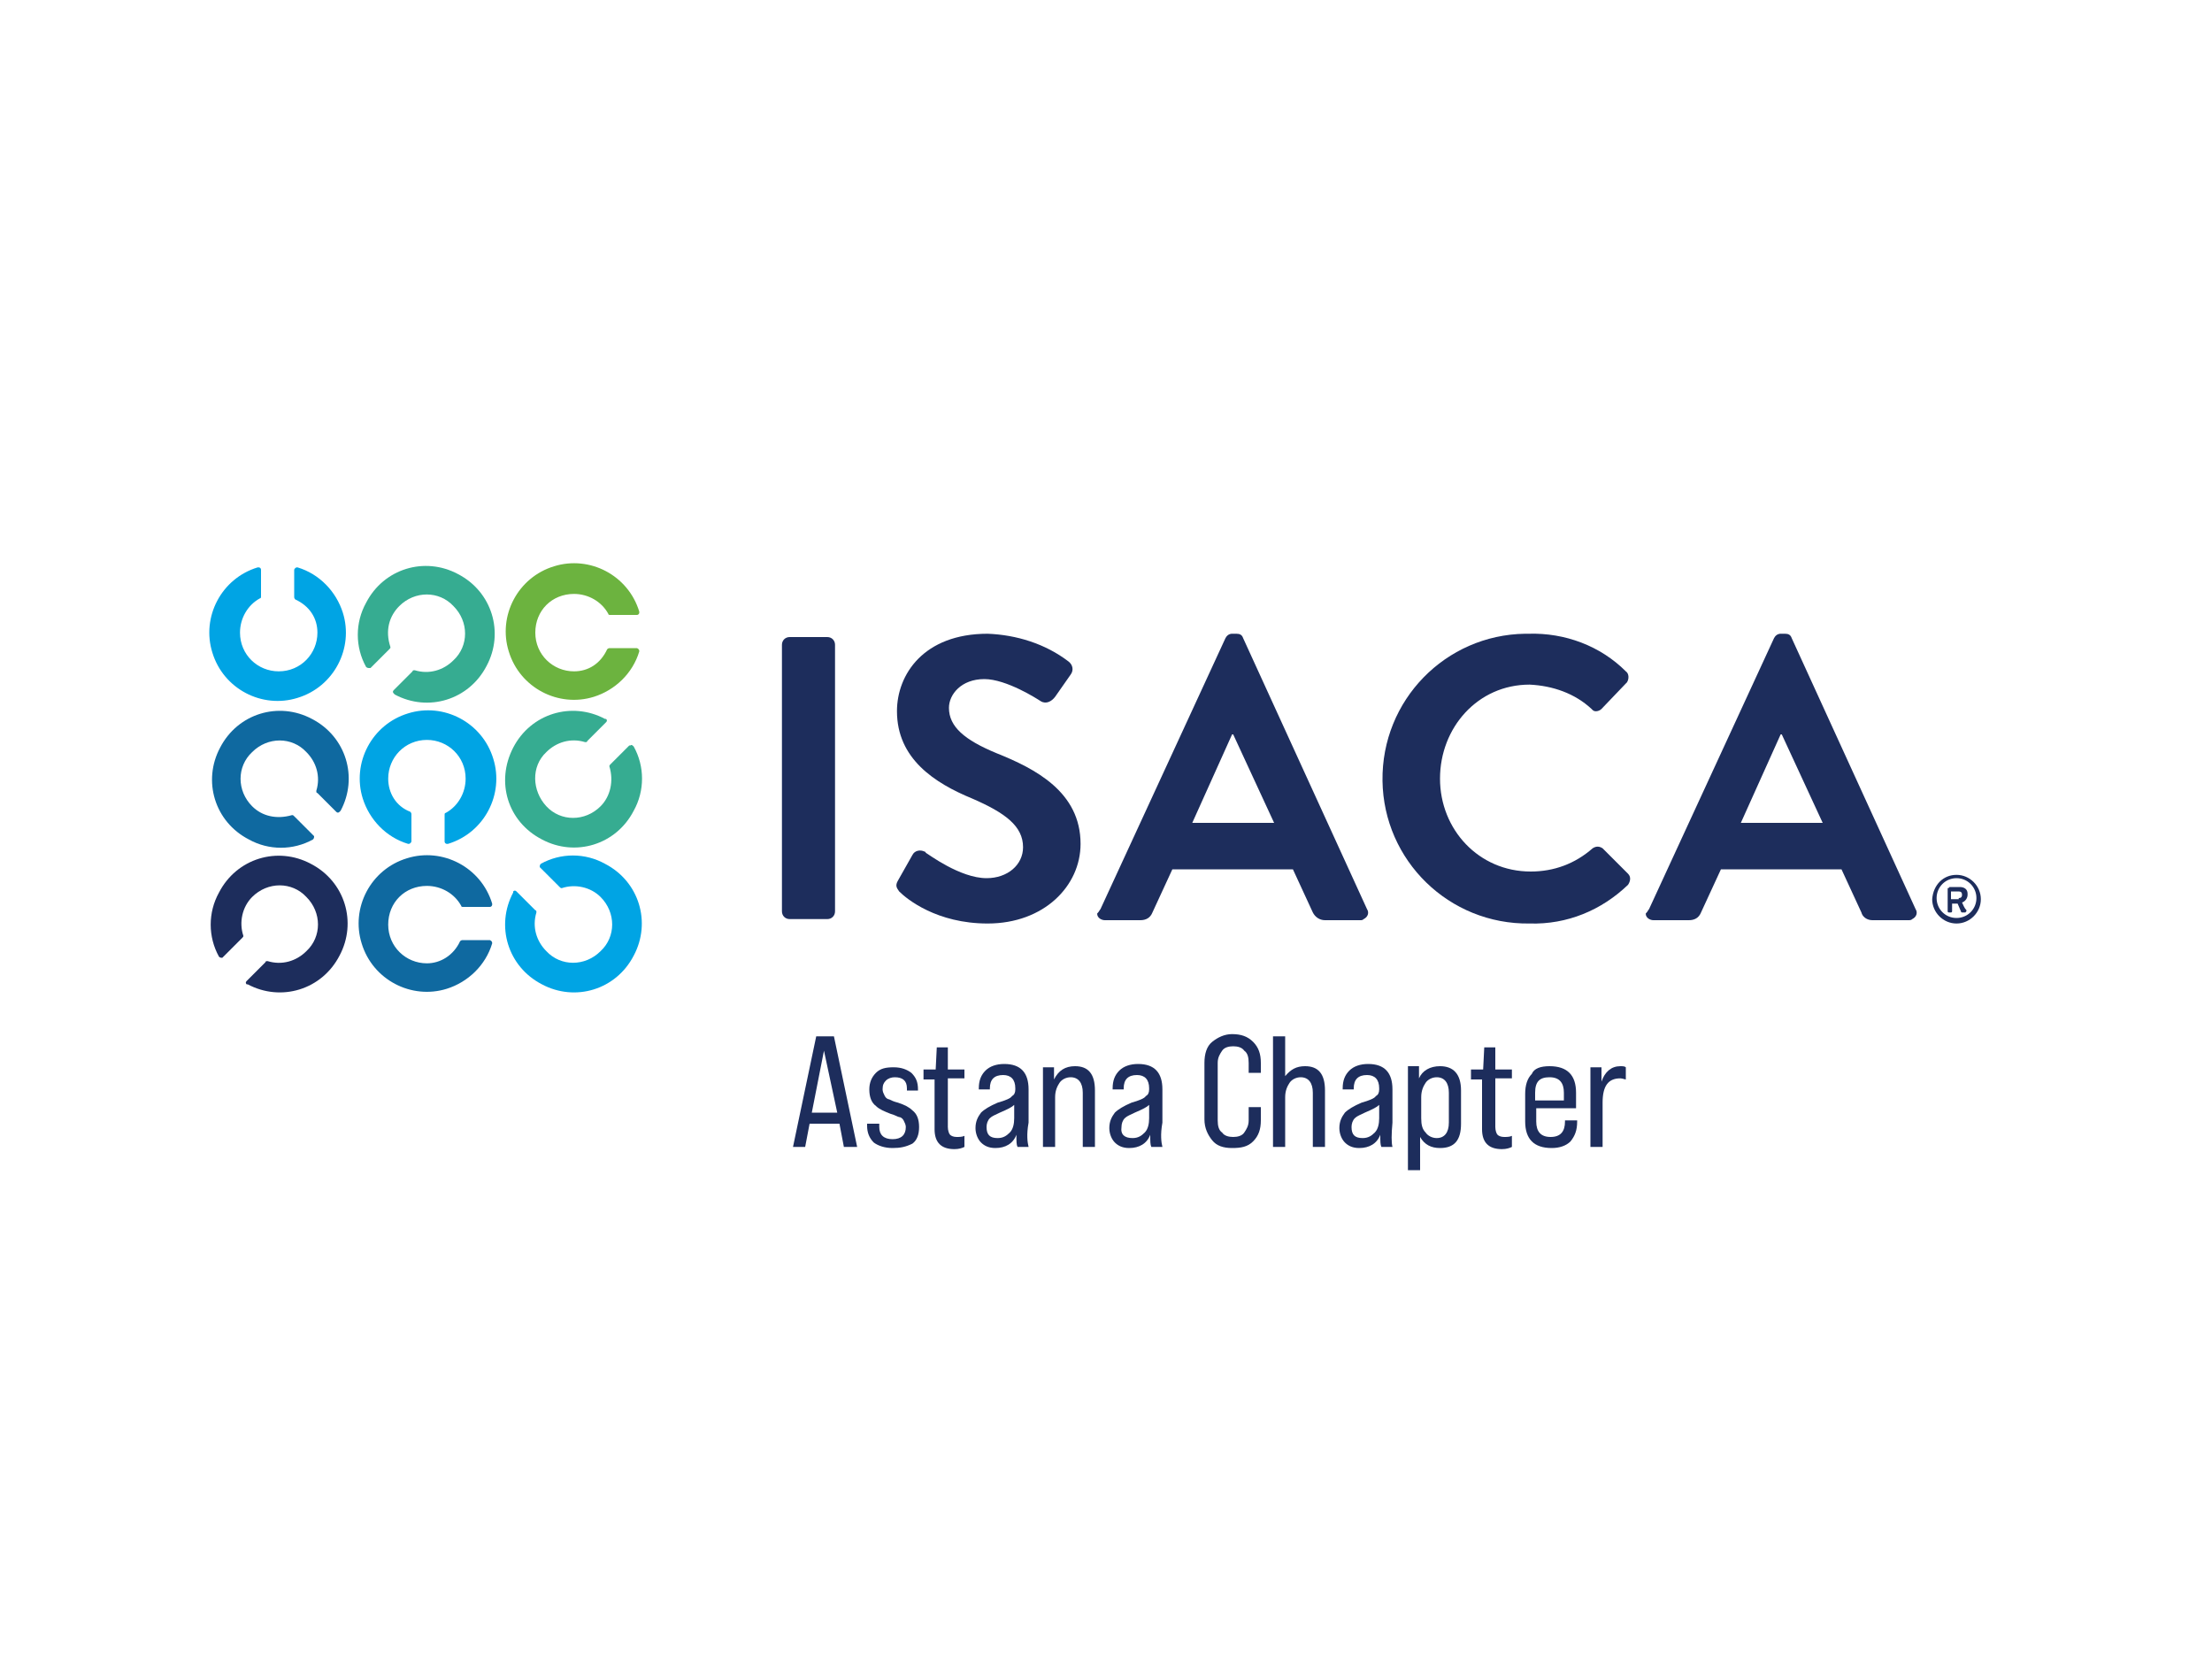 <svg enable-background="new 0 0 200 150" viewBox="0 0 200 150" xmlns="http://www.w3.org/2000/svg"><path d="m22.8 72.9c-1.4-1.4-1.4-3.6 0-4.9 1.4-1.4 3.6-1.4 4.9 0 .9.9 1.3 2.2.9 3.5 0 .1 0 .2.1.2l1.7 1.7c.1.1.2.1.3 0 0 0 0 0 .1-.1 1.6-3 .5-6.7-2.6-8.3-3-1.6-6.7-.5-8.3 2.6-1.6 3-.5 6.7 2.6 8.3 1.8 1 4 1 5.8 0 .1-.1.1-.2.1-.3 0 0 0 0-.1-.1l-1.7-1.7c-.1-.1-.1-.1-.2-.1-1.4.4-2.7.1-3.6-.8z" fill="#0f69a0"/><path d="m22.8 81.1c1.4-1.4 3.6-1.4 4.9 0 1.4 1.4 1.4 3.6 0 4.9-.9.9-2.2 1.3-3.5.9-.1 0-.2 0-.2.1l-1.7 1.7c-.1.1-.1.2 0 .3h.1c3 1.6 6.7.5 8.3-2.6 1.6-3 .5-6.7-2.6-8.3-3-1.6-6.7-.5-8.3 2.6-1 1.8-1 4 0 5.8.1.1.2.1.3.1 0 0 0 0 .1-.1l1.7-1.7c.1-.1.1-.1.1-.2-.4-1.2-.1-2.6.8-3.5z" fill="#1d2d5c"/><path d="m38.6 87.1c-1.9 0-3.5-1.5-3.5-3.5s1.5-3.5 3.5-3.5c1.3 0 2.5.7 3.1 1.8 0 .1.1.1.2.1h2.4c.1 0 .2-.1.2-.2v-.1c-1-3.3-4.5-5.1-7.7-4.1-3.3 1-5.1 4.5-4.1 7.7 1 3.3 4.5 5.1 7.7 4.1 1.9-.6 3.5-2.1 4.1-4.1 0-.1 0-.2-.2-.3 0 0 0 0-.1 0h-2.4c-.1 0-.2.1-.2.1-.6 1.3-1.8 2-3 2z" fill="#0f69a0"/><g fill="#00a4e4"><path d="m35.1 70.4c0-1.9 1.5-3.5 3.5-3.5 1.9 0 3.5 1.5 3.5 3.5 0 1.3-.7 2.5-1.8 3.1-.1 0-.1.1-.1.2v2.4c0 .1.1.2.2.2h.1c3.3-1 5.1-4.5 4.1-7.7-1-3.3-4.5-5.1-7.7-4.1-3.3 1-5.1 4.5-4.1 7.7.6 1.9 2.1 3.5 4.1 4.1.1 0 .2 0 .3-.2v-.1-2.4c0-.1-.1-.2-.1-.2-1.3-.5-2-1.7-2-3z"/><path d="m28.7 57.2c0 1.9-1.5 3.5-3.5 3.5-1.9 0-3.5-1.5-3.5-3.5 0-1.3.7-2.5 1.8-3.1.1 0 .1-.1.1-.2v-2.4c0-.1-.1-.2-.2-.2h-.1c-3.3 1-5.1 4.5-4.1 7.7 1 3.3 4.5 5.1 7.7 4.1 3.3-1 5.1-4.5 4.1-7.7-.6-1.9-2.1-3.5-4.1-4.1-.1 0-.2 0-.3.2v.1 2.4c0 .1.1.2.1.2 1.3.6 2 1.7 2 3z"/><path d="m54.3 81.1c1.4 1.4 1.4 3.6 0 4.9-1.4 1.4-3.6 1.4-4.9 0-.9-.9-1.3-2.2-.9-3.5 0-.1 0-.2-.1-.2l-1.7-1.7c-.1-.1-.2-.1-.3 0v.1c-1.6 3-.5 6.7 2.6 8.3 3 1.6 6.7.5 8.3-2.6 1.6-3 .5-6.7-2.6-8.3-1.8-1-4-1-5.8 0-.1.1-.1.2-.1.3 0 0 0 0 .1.1l1.7 1.7c.1.1.1.1.2.1 1.2-.4 2.6-.1 3.5.8z"/></g><path d="m54.3 72.9c-1.4 1.4-3.6 1.4-4.9 0s-1.4-3.6 0-4.9c.9-.9 2.2-1.3 3.5-.9.1 0 .2 0 .2-.1l1.7-1.7c.1-.1.1-.2 0-.3 0 0 0 0-.1 0-3-1.6-6.7-.5-8.3 2.6s-.5 6.7 2.6 8.3c3 1.6 6.7.5 8.3-2.6 1-1.8 1-4 0-5.8-.1-.1-.2-.2-.3-.1 0 0 0 0-.1 0l-1.7 1.7c-.1.1-.1.1-.1.2.4 1.3.1 2.7-.8 3.6z" fill="#36ac91"/><path d="m51.9 60.7c-1.9 0-3.5-1.5-3.5-3.5s1.5-3.5 3.5-3.5c1.3 0 2.5.7 3.1 1.8 0 .1.1.1.2.1h2.4c.1 0 .2-.1.2-.2 0 0 0 0 0-.1-1-3.3-4.5-5.1-7.7-4.1-3.3 1-5.1 4.5-4.1 7.7 1 3.3 4.5 5.1 7.7 4.1 1.9-.6 3.5-2.1 4.1-4.1 0-.1 0-.2-.2-.3 0 0 0 0-.1 0h-2.4c-.1 0-.2.1-.2.1-.6 1.3-1.7 2-3 2z" fill="#6cb33f"/><path d="m36.1 54.8c1.4-1.4 3.6-1.4 4.9 0 1.4 1.4 1.4 3.6 0 4.9-.9.9-2.2 1.3-3.5.9-.1 0-.2 0-.2.1l-1.7 1.7c-.1.1-.1.2 0 .3 0 0 0 0 .1.1 3 1.6 6.7.5 8.3-2.6 1.6-3 .5-6.7-2.6-8.3-3-1.6-6.7-.5-8.3 2.6-1 1.8-1 4 0 5.8.1.1.2.1.3.1h.1l1.7-1.7c.1-.1.1-.1.1-.2-.5-1.5-.1-2.8.8-3.7z" fill="#36ac91"/><g fill="#1d2d5c"><path d="m70.7 58.3c0-.4.3-.7.7-.7h3.4c.4 0 .7.3.7.7v24.1c0 .4-.3.7-.7.7h-3.4c-.4 0-.7-.3-.7-.7z"/><path d="m81.2 79.6 1.3-2.3c.2-.4.7-.5 1.1-.3 0 0 .1 0 .1.1.2.1 3.1 2.3 5.5 2.3 1.9 0 3.3-1.2 3.3-2.8 0-1.9-1.6-3.1-4.6-4.4-3.4-1.4-6.8-3.6-6.8-7.9 0-3.3 2.4-7 8.2-7 2.6.1 5.2.9 7.3 2.5.4.3.5.8.2 1.2l-1.4 2c-.3.4-.8.7-1.3.4-.3-.2-3.1-2-5.1-2-2.1 0-3.2 1.4-3.2 2.6 0 1.7 1.4 2.9 4.3 4.1 3.5 1.4 7.6 3.5 7.6 8.2 0 3.8-3.3 7.2-8.4 7.2-4.6 0-7.3-2.2-8-2.9-.2-.3-.4-.5-.1-1z"/><path d="m99.5 82.2 11.3-24.5c.1-.2.3-.4.6-.4h.4c.3 0 .5.1.6.4l11.2 24.5c.2.3.1.7-.3.9-.1.1-.2.1-.3.1h-3.2c-.5 0-.9-.3-1.1-.7l-1.8-3.9h-10.9l-1.8 3.9c-.2.5-.6.7-1.1.7h-3.2c-.3 0-.7-.2-.7-.6.2-.2.2-.3.3-.4zm15.7-7.8-3.7-8h-.1l-3.6 8z"/><path d="m138.2 57.3c3.3-.1 6.5 1.1 8.8 3.4.3.2.3.7.1 1 0 0-.1.1-.1.1l-2.2 2.3c-.2.2-.6.3-.8.1 0 0-.1-.1-.1-.1-1.5-1.4-3.5-2.1-5.6-2.2-4.7 0-8.1 3.9-8.1 8.5s3.5 8.4 8.2 8.4c2.1 0 4-.7 5.6-2.1.3-.2.6-.2.9 0l2.3 2.3c.3.3.2.7 0 1-2.4 2.3-5.5 3.6-8.9 3.5-7.3.1-13.2-5.7-13.3-12.9-.1-7.3 5.7-13.2 12.9-13.3z"/><path d="m149.1 82.2 11.3-24.5c.1-.2.3-.4.6-.4h.4c.3 0 .5.1.6.4l11.2 24.5c.2.3.1.7-.3.9-.1.1-.2.1-.4.1h-3.2c-.5 0-.9-.3-1-.7l-1.8-3.9h-10.9l-1.8 3.9c-.2.5-.6.7-1.1.7h-3.2c-.3 0-.7-.2-.7-.6.2-.2.2-.3.3-.4zm15.7-7.8-3.7-8h-.1l-3.6 8z"/><path d="m176.9 79.1c1.2 0 2.2 1 2.2 2.2s-1 2.2-2.2 2.2-2.2-1-2.2-2.2c.1-1.3 1-2.2 2.2-2.2zm0 3.9c1 0 1.8-.8 1.8-1.8s-.8-1.8-1.8-1.8-1.8.8-1.8 1.8.8 1.8 1.8 1.8zm-.7-2.7c0-.1.1-.1.1-.1h.9c.4 0 .7.2.7.6v.1c0 .3-.2.6-.5.7.1.2.2.5.4.7 0 .1 0 .1-.1.2 0 0 0 0-.1 0h-.2c-.1 0-.1-.1-.1-.1l-.3-.7h-.5v.7c0 .1-.1.1-.1.1h-.2c-.1 0-.1-.1-.1-.1v-2.1zm.9.9c.2 0 .3-.1.3-.3s-.1-.3-.3-.3c0 0 0 0-.1 0h-.6v.7h.7z"/><path d="m77.5 103.7h-1.2l-.4-2.1h-2.7l-.4 2.1h-1.1l2.1-10h1.6zm-3-8.7-1.1 5.6h2.3z"/><path d="m80.7 103.8c-.7 0-1.3-.2-1.7-.5-.4-.4-.6-.9-.6-1.5v-.2h1.1v.3c0 .7.4 1.1 1.2 1.1s1.2-.4 1.2-1.1c0-.2-.1-.4-.2-.6s-.3-.3-.4-.3-.4-.2-.8-.3c-.5-.2-1-.4-1.3-.7-.4-.3-.6-.8-.6-1.5 0-.6.2-1.1.6-1.5s.9-.5 1.6-.5 1.2.2 1.6.5c.4.4.6.8.6 1.5v.1h-1v-.2c0-.7-.4-1-1.1-1-.3 0-.6.1-.8.3s-.3.4-.3.8c0 .2.1.4.2.6s.3.3.4.3c.2.1.4.2.8.3.6.2 1 .4 1.3.7.4.3.6.8.6 1.5s-.2 1.2-.6 1.5c-.6.3-1.1.4-1.8.4z"/><path d="m87.2 96.6v.9h-1.5v4.4c0 .3.1.6.2.7s.3.2.6.2c.2 0 .5 0 .7-.1v1c-.2.1-.5.2-.9.2-1.2 0-1.8-.6-1.8-1.8v-4.5h-1v-.9h1.1l.1-2h1v2h1.5z"/><path d="m93 103.7h-1c-.1-.2-.1-.5-.1-1.1-.3.8-1 1.2-1.9 1.2-.6 0-1-.2-1.3-.5s-.5-.8-.5-1.3c0-.6.2-1 .5-1.4.3-.3.8-.6 1.5-.9.7-.2 1.2-.4 1.3-.6.2-.1.3-.3.3-.6v-.1c0-.8-.4-1.2-1.1-1.2-.4 0-.7.1-.9.3s-.3.5-.3.9v.1h-1v-.1c0-.7.2-1.2.6-1.6s1-.6 1.7-.6c1.5 0 2.2.8 2.2 2.3v3c-.2 1.1-.1 1.8 0 2.2zm-2.8-.8c.5 0 .8-.2 1.1-.5s.4-.8.4-1.3v-1.2c-.2.2-.6.4-1.3.7-.4.2-.7.3-.9.5s-.3.5-.3.8c0 .7.3 1 1 1z"/><path d="m97.2 96.4c1.2 0 1.8.7 1.8 2.2v5.1h-1.1v-4.9c0-.9-.4-1.4-1.1-1.4-.4 0-.8.2-1 .5s-.4.7-.4 1.3v4.5h-1.1v-7.2h1v1.1c.4-.8 1-1.2 1.9-1.2z"/><path d="m105.1 103.7h-1c-.1-.2-.1-.5-.1-1.1-.3.8-1 1.2-1.9 1.2-.6 0-1-.2-1.3-.5s-.5-.8-.5-1.3c0-.6.2-1 .5-1.4.3-.3.8-.6 1.5-.9.7-.2 1.2-.4 1.3-.6.2-.1.3-.3.3-.6v-.1c0-.8-.4-1.2-1.1-1.2-.4 0-.7.1-.9.3s-.3.5-.3.9v.1h-1v-.1c0-.7.2-1.2.6-1.6s1-.6 1.7-.6c1.5 0 2.2.8 2.2 2.3v3c-.2 1.1-.1 1.8 0 2.2zm-2.7-.8c.5 0 .8-.2 1.1-.5s.4-.8.4-1.3v-1.2c-.2.2-.6.4-1.3.7-.4.2-.7.3-.9.5s-.3.5-.3.8c-.1.7.3 1 1 1z"/><path d="m111.4 103.8c-.8 0-1.4-.2-1.8-.7s-.7-1.1-.7-1.9v-5.1c0-.8.2-1.5.7-1.9s1.1-.7 1.8-.7c.8 0 1.4.2 1.9.7s.7 1.1.7 1.9v.9h-1.1v-.9c0-.5-.1-.9-.4-1.1-.2-.3-.6-.4-1-.4s-.8.1-1 .4-.4.6-.4 1.1v5.2c0 .5.1.9.4 1.1.2.3.6.4 1 .4s.8-.1 1-.4.4-.6.4-1.1v-1.2h1.1v1.2c0 .8-.2 1.4-.7 1.9s-1.1.6-1.9.6z"/><path d="m118 96.4c1.2 0 1.8.7 1.8 2.2v5.1h-1.1v-4.9c0-.9-.4-1.4-1.1-1.4-.4 0-.8.2-1 .5s-.4.7-.4 1.3v4.5h-1.1v-10h1.1v3.6c.5-.6 1-.9 1.8-.9z"/><path d="m125.9 103.7h-1c-.1-.2-.1-.5-.1-1.1-.3.8-1 1.2-1.9 1.2-.6 0-1-.2-1.3-.5s-.5-.8-.5-1.3c0-.6.2-1 .5-1.4.3-.3.8-.6 1.5-.9.7-.2 1.2-.4 1.3-.6.2-.1.3-.3.3-.6v-.1c0-.8-.4-1.2-1.1-1.2-.4 0-.7.1-.9.3s-.3.5-.3.9v.1h-1v-.1c0-.7.2-1.2.6-1.6s1-.6 1.7-.6c1.5 0 2.2.8 2.2 2.3v3c-.1 1.1-.1 1.8 0 2.2zm-2.7-.8c.5 0 .8-.2 1.1-.5s.4-.8.4-1.3v-1.2c-.2.2-.6.4-1.3.7-.4.2-.7.3-.9.5s-.3.5-.3.8c0 .7.3 1 1 1z"/><path d="m130.2 96.4c1.2 0 1.9.7 1.9 2.2v3c0 1.5-.6 2.2-1.9 2.2-.8 0-1.4-.3-1.8-1v3h-1.1v-9.4h1v1.1c.3-.7 1-1.1 1.9-1.1zm.8 5.1v-2.7c0-.9-.4-1.4-1.1-1.4-.4 0-.8.2-1 .5s-.4.7-.4 1.3v1.9c0 .6.1 1 .4 1.3.2.3.6.5 1 .5.7 0 1.1-.5 1.1-1.4z"/><path d="m136.7 96.6v.9h-1.5v4.4c0 .3.1.6.2.7s.3.2.6.2c.2 0 .5 0 .7-.1v1c-.2.1-.5.2-.9.2-1.2 0-1.8-.6-1.8-1.8v-4.5h-1v-.9h1.1l.1-2h1v2h1.5z"/><path d="m140.1 96.4c.8 0 1.4.2 1.8.6s.6 1 .6 1.8v1.4h-3.6v1.2c0 .9.4 1.4 1.3 1.4s1.3-.5 1.3-1.4v-.1h1.1v.1c0 .8-.2 1.3-.6 1.8-.4.4-1 .6-1.7.6-.8 0-1.4-.2-1.8-.6s-.6-1-.6-1.8v-2.5c0-.8.2-1.4.6-1.8.2-.5.8-.7 1.6-.7zm-1.3 2.4v.7h2.6v-.7c0-.9-.4-1.4-1.3-1.4s-1.3.4-1.3 1.4z"/><path d="m146.5 96.4c.2 0 .4 0 .5.1v1.1c-.1 0-.3-.1-.5-.1-1.1 0-1.6.7-1.6 2.2v4h-1.1v-7.2h1v1.3c.3-.9.9-1.4 1.7-1.4z"/></g></svg>